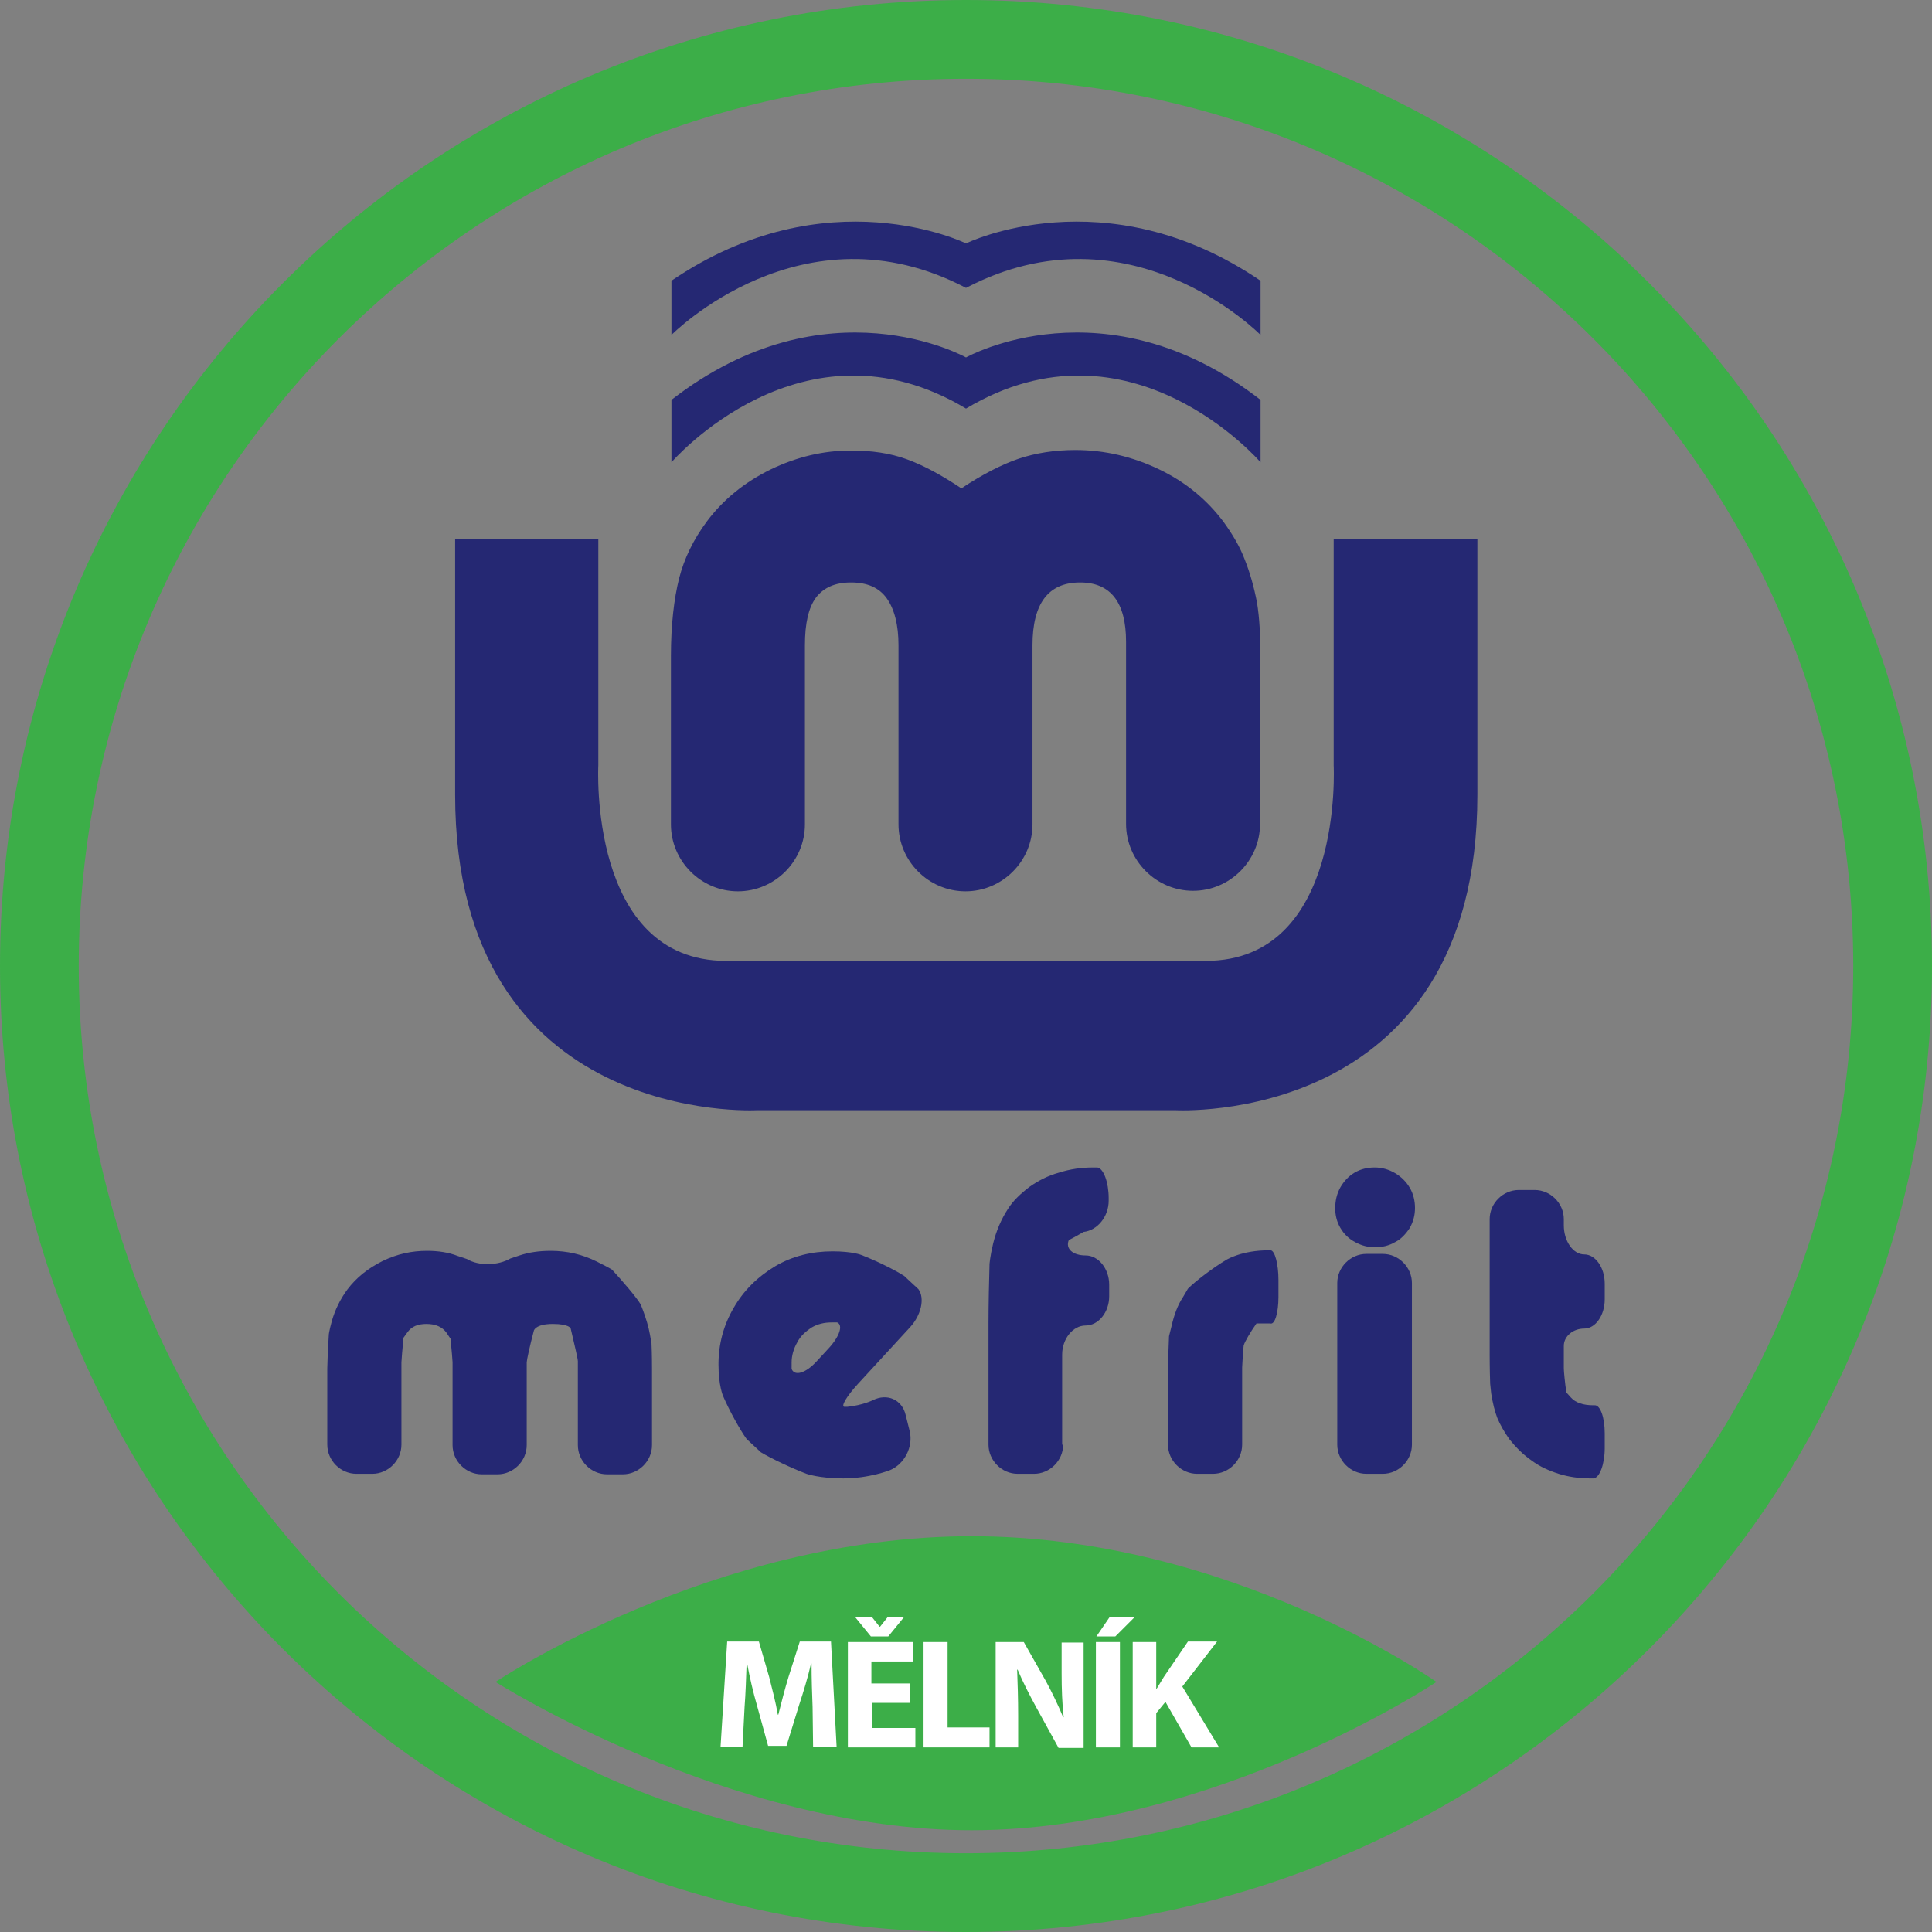 <?xml version="1.0" encoding="utf-8"?>
<!-- Generator: Adobe Illustrator 19.0.0, SVG Export Plug-In . SVG Version: 6.00 Build 0)  -->
<svg version="1.1" id="Layer_2" xmlns="http://www.w3.org/2000/svg" xmlns:xlink="http://www.w3.org/1999/xlink" x="0px" y="0px"
	 viewBox="0 0 377.8 377.8" style="enable-background:new 0 0 377.8 377.8;" xml:space="preserve">
<rect x="0" y="0" width="377.8" height="377.8" fill="#808080" stroke="none"/>
<style type="text/css">
	.st0{fill:#252873;}
	.st1{fill:#3CAE48;}
	.st2{fill:#FFFFFF;}
</style>
<g id="XMLID_2_">
	<g id="XMLID_8_">
		<g id="XMLID_169_">
			<g id="XMLID_187_">
				<path id="XMLID_188_" class="st0" d="M78.5,282.5c0,3.1-2.6,5.7-5.7,5.7h-3.1c-3.1,0-5.7-2.6-5.7-5.7v-8.3c0-3.1,0-6.1,0-6.6
					c0-0.5,0.1-3.5,0.3-6.6c0,0,0-0.5,0.6-2.7c0.6-2.1,1.6-4.2,3-6.1c1.8-2.4,4.1-4.2,6.9-5.6c2.9-1.4,5.7-2,8.7-2
					c2.2,0,4.2,0.3,6,1c1.8,0.6,1.8,0.6,1.8,0.6c2.3,1.4,6.1,1.3,8.5-0.1c0,0,0,0,1.8-0.6c1.8-0.6,3.8-0.9,6.1-0.9
					c3.2,0,6.2,0.7,9,2.1c2.8,1.4,3,1.6,3,1.6c2.1,2.3,4.7,5.3,5.6,6.8c0,0,0,0,0.5,1.3c0.5,1.4,1,2.9,1.3,4.6
					c0.3,1.7,0.3,1.7,0.3,1.7c0.1,2.2,0.1,4.5,0.1,5c0,0.5,0,3.5,0,6.6v8.3c0,3.1-2.6,5.7-5.7,5.7h-3.1c-3.1,0-5.7-2.6-5.7-5.7v-9.8
					c0-3.1,0-6.1,0-6.6c0-0.5-0.7-3.4-1.4-6.4c0,0-0.2-0.9-3.5-0.9c-3.4,0-3.7,1.3-3.7,1.3c-0.8,3-1.4,5.8-1.4,6.2
					c0,0.4,0,3.3,0,6.4v9.8c0,3.1-2.6,5.7-5.7,5.7h-3.1c-3.1,0-5.7-2.6-5.7-5.7v-9.8c0-3.1,0-6,0-6.4c0-0.4-0.2-2.5-0.4-4.6
					c0,0,0,0-0.8-1.2c-0.8-1.1-2.1-1.7-3.9-1.7c-1.7,0-2.9,0.5-3.7,1.6c-0.8,1.1-0.8,1.1-0.8,1.1c-0.2,2.2-0.4,4.4-0.4,4.8
					c0,0.4,0,3.3,0,6.4V282.5z"/>
			</g>
			<g id="XMLID_183_">
				<path id="XMLID_184_" class="st0" d="M170.7,273.8c2.8-1.4,5.7-0.1,6.4,2.9l0.8,3.2c0.7,3-1,6.4-3.9,7.6c0,0-4,1.6-9.1,1.6
					c-4.7,0-7.2-0.9-7.2-0.9c-2.9-1.1-6.9-3-8.9-4.2c0,0,0,0-1.4-1.3c-1.4-1.3-1.4-1.3-1.4-1.3c-1.3-1.8-3.4-5.6-4.6-8.4
					c0,0-0.9-2-0.9-6.2c0-4,1-7.7,3-11.1c1.9-3.3,4.6-6,8.1-8.1c3.4-2,7.2-2.9,11.2-2.9c3.9,0,5.6,0.7,5.6,0.7
					c2.9,1.1,6.7,3,8.4,4.1c0,0,0,0,1.4,1.3c1.4,1.3,1.4,1.3,1.4,1.3c1.3,1.8,0.5,5.1-1.6,7.4l-10.3,11.2c-2.1,2.3-3.3,4.3-2.6,4.4
					c0,0,0,0,0.6,0C168.7,274.8,170.7,273.8,170.7,273.8z M154.8,267.7c0.6,1.5,2.8,0.8,4.9-1.5l2.4-2.6c2.1-2.3,2.8-4.5,1.6-5
					c0,0,0,0-1.1,0c-1.4,0-2.7,0.3-3.9,1c-1.2,0.8-2.2,1.7-2.8,2.9c-0.7,1.2-1.1,2.6-1.1,3.9C154.8,267.7,154.8,267.7,154.8,267.7z"
					/>
			</g>
			<g id="XMLID_180_">
				<path id="XMLID_181_" class="st0" d="M207.9,282.5c0,3.1-2.6,5.7-5.7,5.7H199c-3.1,0-5.7-2.6-5.7-5.7v-24
					c0-3.1,0.1-8.2,0.2-11.3c0,0,0.1-1.5,0.7-4c0.6-2.5,1.6-4.8,2.9-6.8c1-1.6,2.5-3,4.2-4.3c1.7-1.2,3.6-2.2,5.8-2.8
					c2.2-0.7,4.4-1,6.6-1c0.9,0,0.9,0,0.9,0c1.2,0.2,2.2,2.9,2.2,6v0.5c0,3.1-2.2,5.8-4.9,6.1c0,0,0,0-1.4,0.8
					c-1.5,0.8-1.5,0.8-1.5,0.8c-0.7,1.7,0.8,3,3.3,3s4.6,2.6,4.6,5.7v2.3c0,3.1-2.1,5.7-4.6,5.7s-4.6,2.6-4.6,5.7V282.5z"/>
			</g>
			<g id="XMLID_177_">
				<path id="XMLID_178_" class="st0" d="M242.9,282.5c0,3.1-2.6,5.7-5.7,5.7h-3.1c-3.1,0-5.7-2.6-5.7-5.7v-8.7c0-3.1,0-6.1,0-6.7
					c0-0.6,0.1-3.2,0.2-5.8c0,0,0,0,0.5-2c0.5-2.2,1.2-4.1,2.2-5.6c1-1.7,1-1.7,1-1.7c1.5-1.5,4.9-4.1,7.6-5.7c0,0,3-1.8,8.1-1.8
					c0.5,0,0.5,0,0.5,0c0.8,0.1,1.5,2.7,1.5,5.8v3.3c0,3.1-0.7,5.5-1.6,5.2c0,0,0,0-0.6,0c-2.1,0-2.1,0-2.1,0
					c-1.2,1.7-2.3,3.6-2.5,4.3c-0.1,0.7-0.3,4-0.3,4.3c0,0.3,0,3.1,0,6.2V282.5z"/>
			</g>
			<g id="XMLID_173_">
				<path id="XMLID_174_" class="st0" d="M261.1,236.3c0-1.5,0.3-2.8,1-4.1c0.7-1.2,1.6-2.2,2.8-2.9c1.2-0.7,2.5-1,3.9-1
					c1.5,0,2.8,0.4,4,1.1c1.2,0.7,2.2,1.7,2.9,2.9c0.7,1.2,1,2.6,1,3.9c0,1.4-0.3,2.6-1,3.9c-0.8,1.2-1.7,2.2-2.9,2.8
					c-1.2,0.7-2.5,1-3.9,1s-2.6-0.3-3.9-1s-2.2-1.6-2.9-2.8C261.4,238.9,261.1,237.6,261.1,236.3z M276.1,282.5
					c0,3.1-2.6,5.7-5.7,5.7h-3.2c-3.1,0-5.7-2.6-5.7-5.7v-31.6c0-3.1,2.6-5.7,5.7-5.7h3.2c3.1,0,5.7,2.6,5.7,5.7V282.5z"/>
			</g>
			<g id="XMLID_170_">
				<path id="XMLID_171_" class="st0" d="M305.8,239.6c0,3.1,1.8,5.7,4,5.7s4,2.6,4,5.7v3.1c0,3.1-1.8,5.7-4,5.7s-4,1.5-4,3.4
					c0,1.9,0,3.9,0,4.4s0.2,2.7,0.5,4.7c0,0,0,0,0.9,1c0.9,1,2.4,1.5,4.4,1.5c0.2,0,0.2,0,0.2,0c1.1-0.1,2,2.3,2,5.5v2.9
					c0,3.1-1,5.8-2.2,5.9c0,0,0,0-0.7,0c-2.1,0-4.2-0.3-6.1-0.9c-1.9-0.6-3.7-1.4-5.3-2.6c-1.6-1.1-3-2.5-4.3-4.1
					c-1-1.4-1.8-2.8-2.4-4.2c-0.5-1.3-0.9-2.9-1.2-4.8c-0.2-1.9-0.2-1.9-0.2-1.9c-0.1-2.8-0.1-5.5-0.1-5.8s0-3.2,0-6.3v-20.1
					c0-3.1,2.6-5.7,5.7-5.7h3.1c3.1,0,5.7,2.6,5.7,5.7V239.6z"/>
			</g>
		</g>
	</g>
	<path id="XMLID_29_" class="st0" d="M245.8,117.8c-0.6-3.1-1.4-5.9-2.4-8.4c-0.9-2.4-2.3-4.8-4.1-7.3c-3.3-4.4-7.4-7.8-12.6-10.3
		c-5.2-2.5-10.7-3.8-16.4-3.8c-4.1,0-7.8,0.6-11.1,1.7c-3.2,1.1-7,3-11.2,5.8c-3.9-2.6-7.4-4.5-10.7-5.7c-3.3-1.2-6.9-1.7-10.9-1.7
		c-5.3,0-10.5,1.2-15.7,3.7c-5.1,2.5-9.3,5.9-12.5,10.2c-2.6,3.5-4.4,7.2-5.4,11.1c-1,4-1.6,9.1-1.6,15.2v3.3v29.6
		c0,7.2,5.9,13.1,13.1,13.1s13.1-5.9,13.1-13.1v-32.3v-2.7c0-4.3,0.7-7.4,2.2-9.4c1.5-1.9,3.7-2.9,6.8-2.9c3.2,0,5.5,1,7,3.1
		c1.5,2.1,2.3,5.2,2.3,9.2v2.7v32.3c0,7.2,5.9,13.1,13.1,13.1s13.1-5.9,13.1-13.1h0v-32.3v-2.7c0-8.2,3.1-12.3,9.3-12.3
		c6,0,9,3.9,9,11.6v3.3v32.3c0,7.2,5.9,13.1,13.1,13.1s13.1-5.9,13.1-13.1h0v-29.6v-3.3C246.5,124.4,246.3,120.9,245.8,117.8z"/>
	<path id="XMLID_25_" class="st0" d="M260.8,105.4v44.3c0,0,2,38.2-25,38.2H142c-27,0-25-38.2-25-38.2v-44.3H89v50
		c0,65,59,61.7,59,61.7h81.9c0,0,59,3.3,59-61.7v-50H260.8z"/>
	<path id="XMLID_26_" class="st0" d="M188.9,69.9c0,0-27.2-15.3-57.6,8.3v12.2c0,0,25.6-29.7,57.6-10.5
		c32.1-19.2,57.6,10.5,57.6,10.5V78.2C216.1,54.6,188.9,69.9,188.9,69.9z"/>
	<path id="XMLID_7_" class="st0" d="M188.9,47.6c0,0-27.2-13.4-57.6,7.3v10.6c0,0,25.6-26,57.6-9.2c32.1-16.8,57.6,9.2,57.6,9.2
		V54.9C216.1,34.2,188.9,47.6,188.9,47.6z"/>
	<path id="XMLID_35_" class="st1" d="M188.9,0C84.6,0,0,84.6,0,188.9s84.6,188.9,188.9,188.9s188.9-84.6,188.9-188.9
		S293.2,0,188.9,0z M188.9,362.4c-95.8,0-173.5-77.7-173.5-173.5S93.1,15.4,188.9,15.4s173.5,77.7,173.5,173.5
		S284.7,362.4,188.9,362.4z"/>
	<g id="XMLID_28_">
		<path id="XMLID_23_" class="st1" d="M96.9,328.9c0,0,45.6,29,93.1,29s90.9-29,90.9-29s-40.3-28.5-90.9-28.5S96.9,328.9,96.9,328.9
			z"/>
		<g id="XMLID_30_">
			<path id="XMLID_31_" class="st2" d="M158.9,333.8c-0.1-2.5-0.2-5.5-0.2-8.5h-0.1c-0.6,2.6-1.5,5.6-2.3,8l-2.5,8.1h-3.6l-2.2-8
				c-0.7-2.4-1.4-5.4-1.9-8.1H146c-0.1,2.8-0.2,6-0.4,8.5l-0.4,7.8h-4.3l1.3-20.6h6.2l2,6.9c0.6,2.4,1.3,5,1.7,7.4h0.1
				c0.6-2.4,1.3-5.1,2-7.4l2.2-6.9h6.1l1.1,20.6h-4.6L158.9,333.8z"/>
			<path id="XMLID_34_" class="st2" d="M178.1,333h-7.6v4.9h8.5v3.8h-13.2v-20.6h12.7v3.8h-8.1v4.3h7.6V333z M170.3,320l-3.1-3.8
				h3.3l1.5,1.9h0.1l1.5-1.9h3.2l-3.1,3.8H170.3z"/>
			<path id="XMLID_38_" class="st2" d="M180.6,321.1h4.7v16.7h8.2v3.9h-12.9V321.1z"/>
			<path id="XMLID_40_" class="st2" d="M194.7,341.7v-20.6h5.5l4.3,7.6c1.2,2.2,2.4,4.7,3.4,7.1h0.1c-0.3-2.7-0.4-5.5-0.4-8.6v-6
				h4.3v20.6h-4.9l-4.4-8c-1.2-2.2-2.6-4.9-3.6-7.3l-0.1,0c0.1,2.7,0.2,5.6,0.2,9v6.2H194.7z"/>
			<path id="XMLID_42_" class="st2" d="M219,321.1v20.6h-4.7v-20.6H219z M221.9,316.2l-3.8,3.8h-3.7l2.6-3.8H221.9z"/>
			<path id="XMLID_46_" class="st2" d="M221.5,321.1h4.6v9.1h0.1c0.5-0.8,0.9-1.5,1.4-2.3l4.7-6.9h5.7l-6.8,8.8l7.2,11.9H233
				l-5.1-8.9l-1.8,2.2v6.7h-4.6V321.1z"/>
		</g>
	</g>
</g>
</svg>
